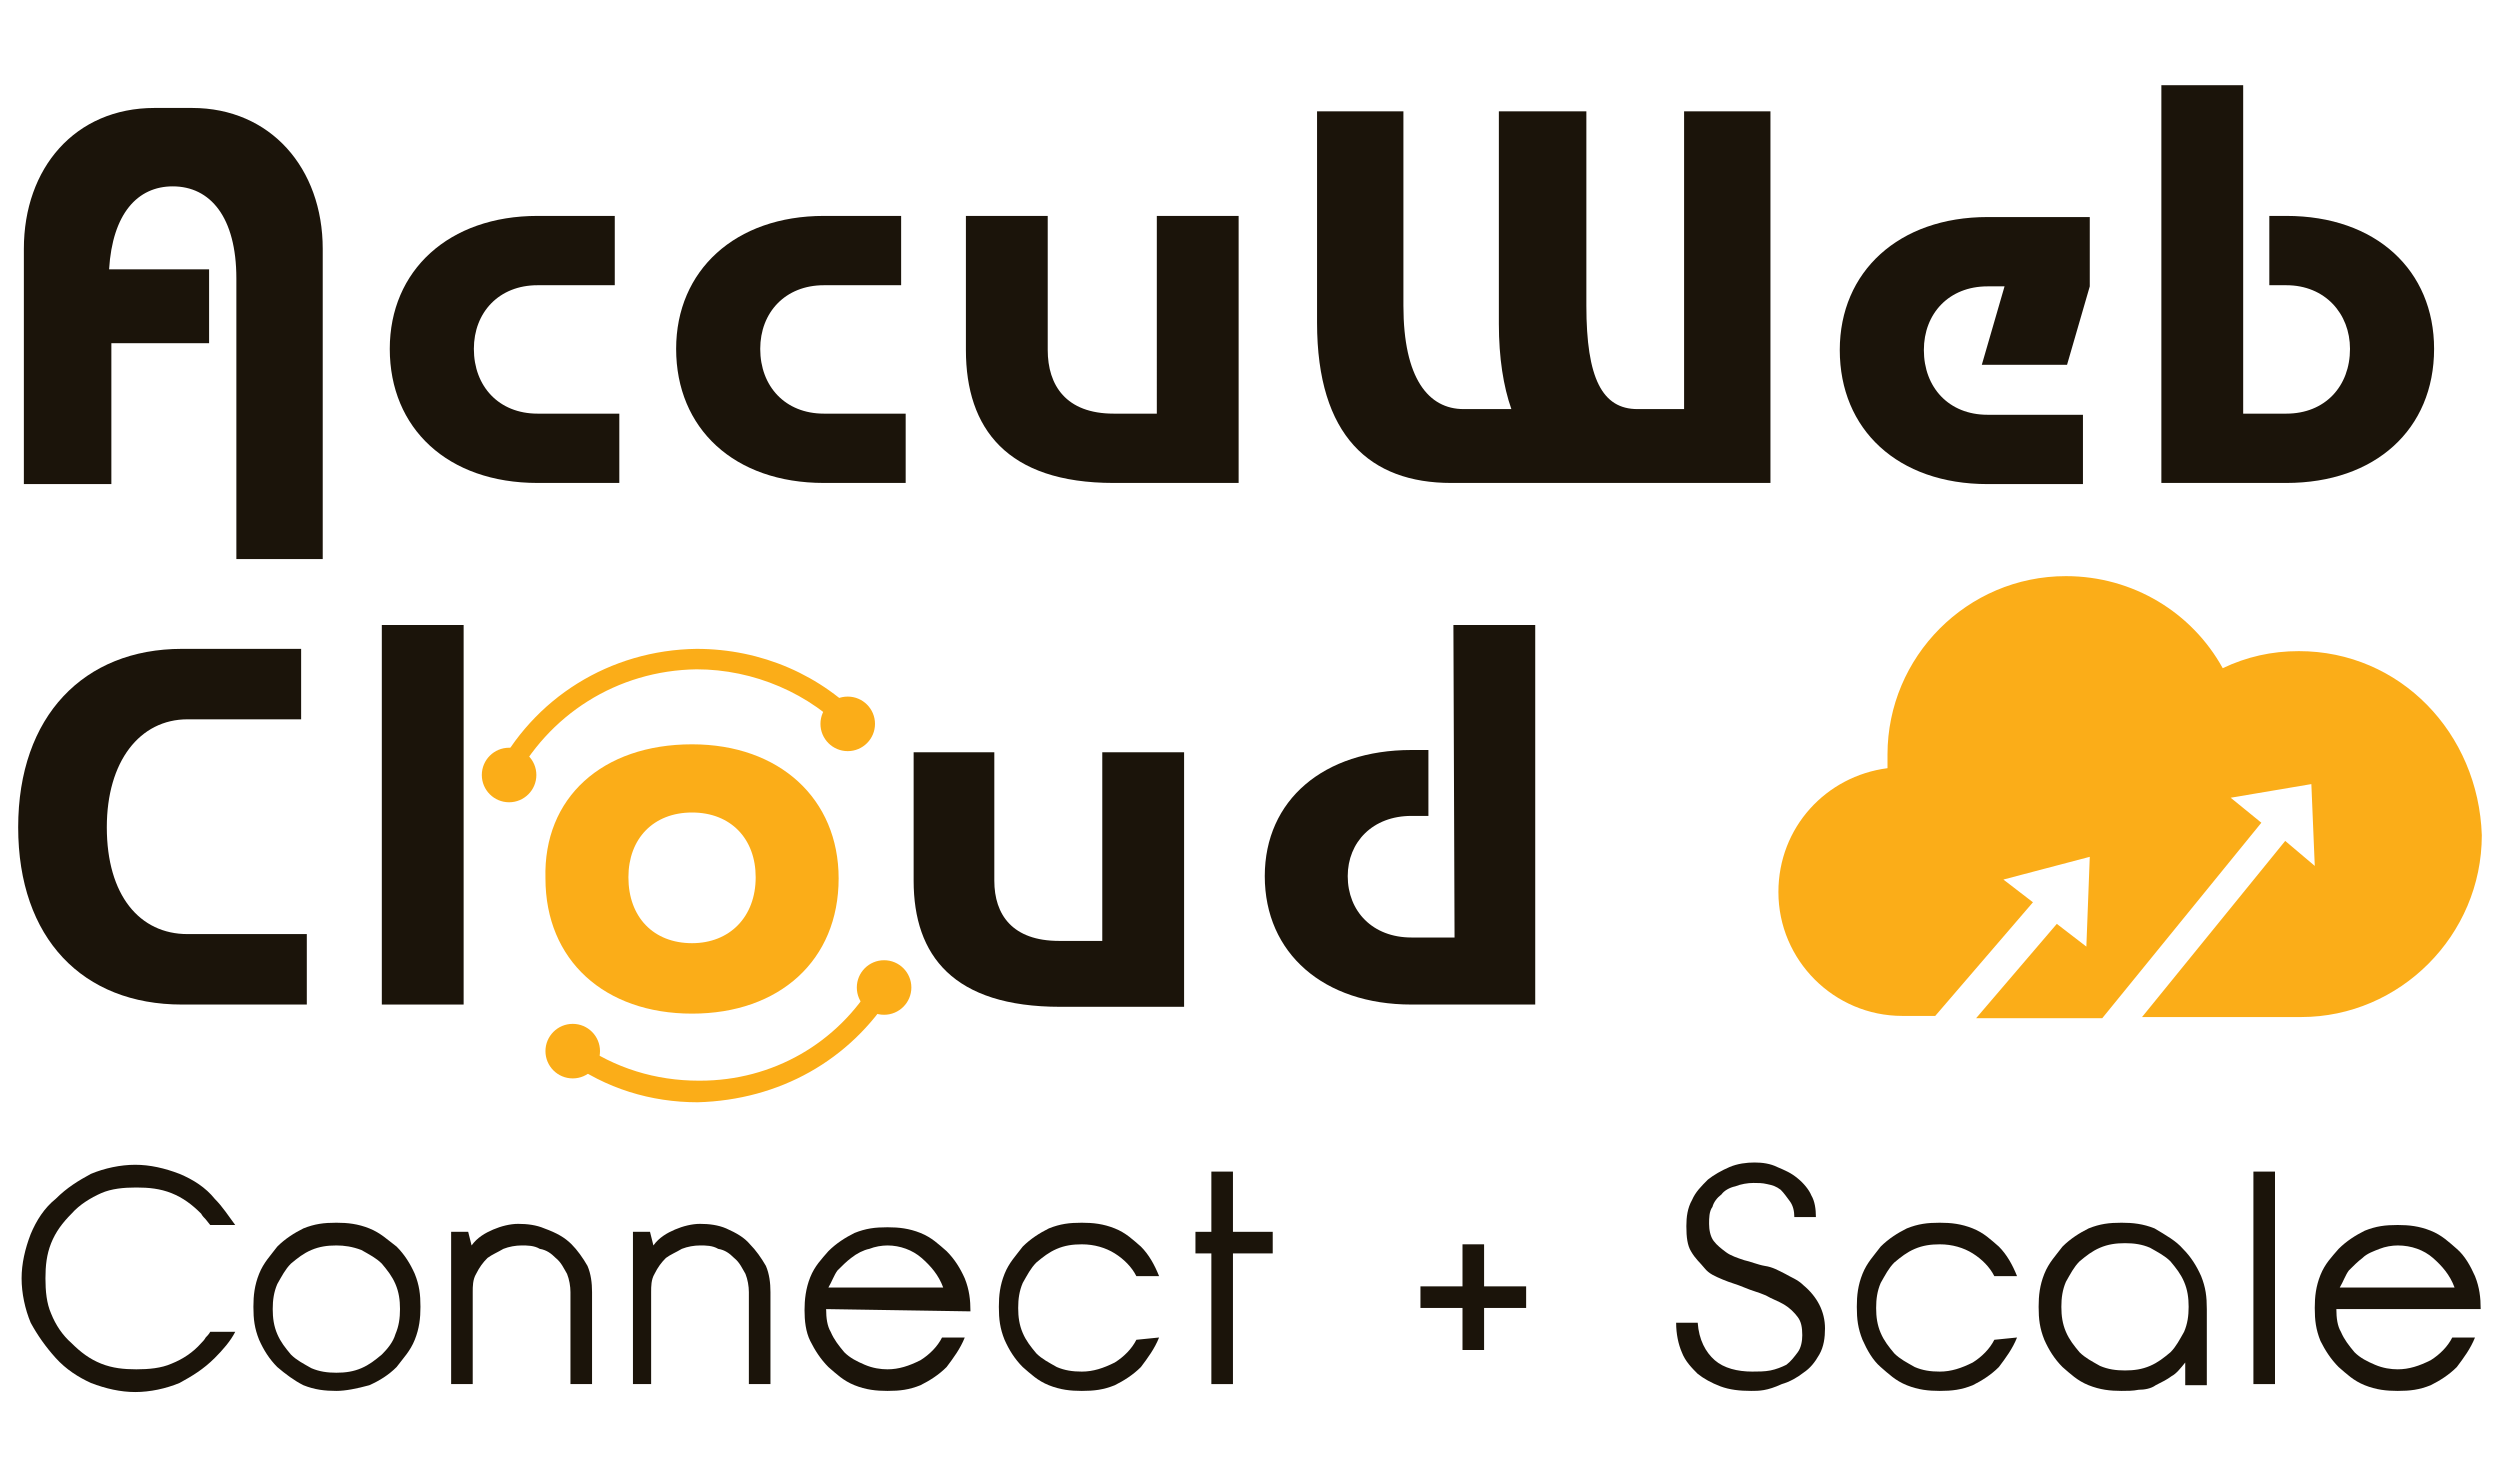 <?xml version="1.0" encoding="utf-8"?>
<!-- Generator: Adobe Illustrator 25.4.1, SVG Export Plug-In . SVG Version: 6.00 Build 0)  -->
<svg version="1.1" id="Layer_1" xmlns="http://www.w3.org/2000/svg" xmlns:xlink="http://www.w3.org/1999/xlink" x="0px" y="0px"
	 viewBox="0 0 220 130" style="enable-background:new 0 0 220 130;" xml:space="preserve">
<style type="text/css">
	.st0{fill:#1B140A;}
	.st1{fill:#FBAD18;}
</style>
<g>
	<g>
		<g>
			<path class="st0" d="M20.7,117.2c-0.4,0.8-1.1,1.6-1.8,2.3c-1,1-2,1.6-3.1,2.2c-1.2,0.5-2.6,0.8-3.9,0.8s-2.6-0.3-3.9-0.8
				c-1.1-0.5-2.2-1.2-3.1-2.2s-1.6-2-2.2-3.1c-0.5-1.2-0.8-2.6-0.8-3.9s0.3-2.6,0.8-3.9c0.5-1.2,1.2-2.3,2.2-3.1c1-1,2-1.6,3.1-2.2
				c1.2-0.5,2.6-0.8,3.9-0.8s2.6,0.3,3.9,0.8c1.2,0.5,2.3,1.2,3.1,2.2c0.7,0.7,1.2,1.5,1.8,2.3h-2.2c-0.1-0.1-0.3-0.4-0.4-0.5
				c-0.1-0.1-0.3-0.3-0.4-0.5c-0.8-0.8-1.6-1.4-2.6-1.8c-1-0.4-2-0.5-3.1-0.5s-2.2,0.1-3.1,0.5s-1.9,1-2.6,1.8
				c-0.8,0.8-1.4,1.6-1.8,2.6c-0.4,1-0.5,2-0.5,3.1s0.1,2.2,0.5,3.1c0.4,1,1,1.9,1.8,2.6c0.8,0.8,1.6,1.4,2.6,1.8
				c1,0.4,2,0.5,3.1,0.5s2.2-0.1,3.1-0.5c1-0.4,1.9-1,2.6-1.8c0.1-0.1,0.3-0.3,0.4-0.5c0.1-0.1,0.3-0.3,0.4-0.5h2.2
				C20.7,116.9,20.7,117.2,20.7,117.2z"/>
		</g>
		<g>
			<path class="st0" d="M29.6,122.4c-1,0-1.9-0.1-2.9-0.5c-0.8-0.4-1.6-1-2.3-1.6c-0.7-0.7-1.2-1.5-1.6-2.4c-0.4-1-0.5-1.8-0.5-2.9
				c0-1,0.1-1.9,0.5-2.9c0.4-1,1-1.6,1.6-2.4c0.7-0.7,1.5-1.2,2.3-1.6c1-0.4,1.8-0.5,2.9-0.5c1,0,1.9,0.1,2.9,0.5
				c1,0.4,1.6,1,2.4,1.6c0.7,0.7,1.2,1.5,1.6,2.4c0.4,1,0.5,1.8,0.5,2.9c0,1-0.1,1.9-0.5,2.9c-0.4,1-1,1.6-1.6,2.4
				c-0.7,0.7-1.5,1.2-2.4,1.6C31.4,122.2,30.4,122.4,29.6,122.4z M29.6,109.6c-0.8,0-1.5,0.1-2.2,0.4c-0.7,0.3-1.2,0.7-1.8,1.2
				c-0.5,0.5-0.8,1.1-1.2,1.8c-0.3,0.7-0.4,1.4-0.4,2.2s0.1,1.5,0.4,2.2c0.3,0.7,0.7,1.2,1.2,1.8c0.5,0.5,1.1,0.8,1.8,1.2
				c0.7,0.3,1.4,0.4,2.2,0.4c0.8,0,1.5-0.1,2.2-0.4c0.7-0.3,1.2-0.7,1.8-1.2c0.5-0.5,1-1.1,1.2-1.8c0.3-0.7,0.4-1.4,0.4-2.2
				s-0.1-1.5-0.4-2.2c-0.3-0.7-0.7-1.2-1.2-1.8c-0.5-0.5-1.1-0.8-1.8-1.2C31,109.7,30.3,109.6,29.6,109.6z"/>
		</g>
		<g>
			<path class="st0" d="M50.3,109.5c0.5,0.5,1,1.2,1.4,1.9c0.3,0.7,0.4,1.5,0.4,2.3v8.1h-1.9v-8.1c0-0.5-0.1-1.1-0.3-1.6
				c-0.3-0.5-0.5-1-1-1.4c-0.4-0.4-0.8-0.7-1.4-0.8c-0.5-0.3-1.1-0.3-1.6-0.3c-0.5,0-1.1,0.1-1.6,0.3c-0.5,0.3-1,0.5-1.4,0.8
				c-0.4,0.4-0.7,0.8-1,1.4c-0.3,0.5-0.3,1.1-0.3,1.6v8.1h-1.9v-13.4h1.5l0.3,1.2c0.5-0.7,1.2-1.1,1.9-1.4c0.7-0.3,1.5-0.5,2.2-0.5
				c0.8,0,1.6,0.1,2.3,0.4C49,108.5,49.7,108.9,50.3,109.5z"/>
		</g>
		<g>
			<path class="st0" d="M66,109.5c0.5,0.5,1,1.2,1.4,1.9c0.3,0.7,0.4,1.5,0.4,2.3v8.1h-1.9v-8.1c0-0.5-0.1-1.1-0.3-1.6
				c-0.3-0.5-0.5-1-1-1.4c-0.4-0.4-0.8-0.7-1.4-0.8c-0.5-0.3-1.1-0.3-1.6-0.3s-1.1,0.1-1.6,0.3c-0.5,0.3-1,0.5-1.4,0.8
				c-0.4,0.4-0.7,0.8-1,1.4c-0.3,0.5-0.3,1.1-0.3,1.6v8.1h-1.6v-13.4h1.5l0.3,1.2c0.5-0.7,1.2-1.1,1.9-1.4c0.7-0.3,1.5-0.5,2.2-0.5
				c0.8,0,1.6,0.1,2.3,0.4C64.8,108.5,65.5,108.9,66,109.5z"/>
		</g>
		<g>
			<path class="st0" d="M72.7,115.2c0,0.8,0.1,1.5,0.4,2c0.3,0.7,0.7,1.2,1.2,1.8c0.5,0.5,1.1,0.8,1.8,1.1c0.7,0.3,1.4,0.4,2,0.4
				c1,0,1.9-0.3,2.9-0.8c0.8-0.5,1.5-1.2,1.9-2h2c-0.4,1-1,1.8-1.6,2.6c-0.7,0.7-1.5,1.2-2.3,1.6c-1,0.4-1.8,0.5-2.9,0.5
				c-1,0-1.9-0.1-2.9-0.5s-1.6-1-2.3-1.6c-0.7-0.7-1.2-1.5-1.6-2.3c-0.4-0.8-0.5-1.8-0.5-2.7s0.1-1.9,0.5-2.9c0.4-1,1-1.6,1.6-2.3
				c0.7-0.7,1.5-1.2,2.3-1.6c1-0.4,1.8-0.5,2.9-0.5c1,0,1.9,0.1,2.9,0.5c1,0.4,1.6,1,2.3,1.6c0.7,0.7,1.2,1.5,1.6,2.4
				c0.4,1,0.5,1.9,0.5,2.9L72.7,115.2L72.7,115.2z M78.1,109.6c-0.5,0-1.1,0.1-1.6,0.3c-0.5,0.1-1.1,0.4-1.6,0.8
				c-0.4,0.3-0.8,0.7-1.2,1.1c-0.3,0.4-0.5,1-0.8,1.5H83c-0.4-1.1-1.1-1.9-1.9-2.6C80.3,110,79.2,109.6,78.1,109.6z"/>
		</g>
		<g>
			<path class="st0" d="M102,117.7c-0.4,1-1,1.8-1.6,2.6c-0.7,0.7-1.5,1.2-2.3,1.6c-1,0.4-1.8,0.5-2.9,0.5c-1,0-1.9-0.1-2.9-0.5
				c-1-0.4-1.6-1-2.3-1.6c-0.7-0.7-1.2-1.5-1.6-2.4c-0.4-1-0.5-1.8-0.5-2.9c0-1,0.1-1.9,0.5-2.9s1-1.6,1.6-2.4
				c0.7-0.7,1.5-1.2,2.3-1.6c1-0.4,1.8-0.5,2.9-0.5c1,0,1.9,0.1,2.9,0.5s1.6,1,2.3,1.6c0.7,0.7,1.2,1.6,1.6,2.6h-2
				c-0.4-0.8-1.1-1.5-1.9-2c-0.8-0.5-1.8-0.8-2.9-0.8c-0.8,0-1.5,0.1-2.2,0.4c-0.7,0.3-1.2,0.7-1.8,1.2c-0.5,0.5-0.8,1.1-1.2,1.8
				c-0.3,0.7-0.4,1.4-0.4,2.2s0.1,1.5,0.4,2.2s0.7,1.2,1.2,1.8c0.5,0.5,1.1,0.8,1.8,1.2c0.7,0.3,1.4,0.4,2.2,0.4
				c1,0,1.9-0.3,2.9-0.8c0.8-0.5,1.5-1.2,1.9-2L102,117.7L102,117.7z"/>
		</g>
		<g>
			<path class="st0" d="M105.2,110.3v-1.9h1.4v-5.3h1.9v5.3h3.5v1.9h-3.5v11.5h-1.9v-11.5H105.2z"/>
		</g>
		<g>
			<path class="st0" d="M130.6,118.8h-1.9v-3.7h-3.7v-1.9h3.7v-3.7h1.9v3.7h3.7v1.9h-3.7V118.8z"/>
		</g>
		<g>
			<path class="st0" d="M154.1,122.4c-1,0-1.9-0.1-2.7-0.4c-0.8-0.3-1.5-0.7-2-1.1c-0.5-0.5-1.1-1.1-1.4-1.9
				c-0.3-0.7-0.5-1.6-0.5-2.6h1.9c0.1,1.5,0.7,2.6,1.5,3.3c0.8,0.7,2,1,3.3,1c0.5,0,1.1,0,1.6-0.1c0.5-0.1,1-0.3,1.4-0.5
				c0.4-0.3,0.7-0.7,1-1.1c0.3-0.4,0.4-1,0.4-1.5c0-0.7-0.1-1.2-0.4-1.6c-0.3-0.4-0.7-0.8-1.2-1.1c-0.5-0.3-1.1-0.5-1.6-0.8
				c-0.7-0.3-1.2-0.4-1.9-0.7c-0.7-0.3-1.2-0.4-1.9-0.7c-0.7-0.3-1.2-0.5-1.6-1s-0.8-0.8-1.2-1.5c-0.3-0.5-0.4-1.2-0.4-2.2
				c0-0.8,0.1-1.6,0.5-2.3c0.3-0.7,0.8-1.2,1.4-1.8c0.5-0.4,1.2-0.8,1.9-1.1c0.7-0.3,1.5-0.4,2.2-0.4s1.4,0.1,2,0.4
				c0.7,0.3,1.2,0.5,1.8,1c0.5,0.4,1,1,1.2,1.5c0.3,0.5,0.4,1.2,0.4,1.9h-1.9c0-0.5-0.1-1-0.4-1.4c-0.3-0.4-0.5-0.7-0.8-1
				c-0.4-0.3-0.7-0.4-1.2-0.5c-0.4-0.1-0.8-0.1-1.2-0.1c-0.5,0-1.1,0.1-1.6,0.3c-0.5,0.1-1,0.4-1.2,0.7c-0.4,0.3-0.7,0.7-0.8,1.1
				c-0.3,0.4-0.3,1-0.3,1.5c0,0.5,0.1,1.1,0.4,1.5c0.3,0.4,0.7,0.7,1.1,1c0.4,0.3,1,0.5,1.6,0.7c0.5,0.1,1.2,0.4,1.8,0.5
				c0.7,0.1,1.2,0.4,1.8,0.7c0.5,0.3,1.1,0.5,1.6,1c1.2,1,1.9,2.3,1.9,3.8c0,0.8-0.1,1.6-0.5,2.3c-0.4,0.7-0.8,1.2-1.4,1.6
				c-0.5,0.4-1.2,0.8-1.9,1C155.5,122.4,154.8,122.4,154.1,122.4z"/>
		</g>
		<g>
			<path class="st0" d="M177.5,117.7c-0.4,1-1,1.8-1.6,2.6c-0.7,0.7-1.5,1.2-2.3,1.6c-1,0.4-1.8,0.5-2.9,0.5c-1,0-1.9-0.1-2.9-0.5
				c-1-0.4-1.6-1-2.3-1.6s-1.2-1.5-1.6-2.4c-0.4-1-0.5-1.8-0.5-2.9c0-1,0.1-1.9,0.5-2.9c0.4-1,1-1.6,1.6-2.4
				c0.7-0.7,1.5-1.2,2.3-1.6c1-0.4,1.8-0.5,2.9-0.5c1,0,1.9,0.1,2.9,0.5s1.6,1,2.3,1.6c0.7,0.7,1.2,1.6,1.6,2.6h-2
				c-0.4-0.8-1.1-1.5-1.9-2c-0.8-0.5-1.8-0.8-2.9-0.8c-0.8,0-1.5,0.1-2.2,0.4c-0.7,0.3-1.2,0.7-1.8,1.2c-0.5,0.5-0.8,1.1-1.2,1.8
				c-0.3,0.7-0.4,1.4-0.4,2.2s0.1,1.5,0.4,2.2s0.7,1.2,1.2,1.8c0.5,0.5,1.1,0.8,1.8,1.2c0.7,0.3,1.4,0.4,2.2,0.4
				c1,0,1.9-0.3,2.9-0.8c0.8-0.5,1.5-1.2,1.9-2L177.5,117.7L177.5,117.7z"/>
		</g>
		<g>
			<path class="st0" d="M192.1,109.9c0.7,0.7,1.2,1.5,1.6,2.4c0.4,1,0.5,1.8,0.5,2.9v6.7h-1.9v-2c-0.4,0.5-0.8,1-1.2,1.2
				c-0.4,0.3-0.8,0.5-1.4,0.8c-0.4,0.3-1,0.4-1.5,0.4c-0.5,0.1-1,0.1-1.5,0.1c-1,0-1.9-0.1-2.9-0.5c-1-0.4-1.6-1-2.3-1.6
				c-0.7-0.7-1.2-1.5-1.6-2.4c-0.4-1-0.5-1.8-0.5-2.9c0-1,0.1-1.9,0.5-2.9c0.4-1,1-1.6,1.6-2.4c0.7-0.7,1.5-1.2,2.3-1.6
				c1-0.4,1.8-0.5,2.9-0.5c1,0,1.9,0.1,2.9,0.5C190.6,108.7,191.5,109.2,192.1,109.9z M187,120.6c0.8,0,1.5-0.1,2.2-0.4
				c0.7-0.3,1.2-0.7,1.8-1.2c0.5-0.5,0.8-1.1,1.2-1.8c0.3-0.7,0.4-1.4,0.4-2.2s-0.1-1.5-0.4-2.2c-0.3-0.7-0.7-1.2-1.2-1.8
				c-0.5-0.5-1.1-0.8-1.8-1.2c-0.7-0.3-1.4-0.4-2.2-0.4s-1.5,0.1-2.2,0.4c-0.7,0.3-1.2,0.7-1.8,1.2c-0.5,0.5-0.8,1.1-1.2,1.8
				c-0.3,0.7-0.4,1.4-0.4,2.2s0.1,1.5,0.4,2.2c0.3,0.7,0.7,1.2,1.2,1.8c0.5,0.5,1.1,0.8,1.8,1.2C185.5,120.5,186.2,120.6,187,120.6z
				"/>
		</g>
		<g>
			<path class="st0" d="M198.3,103.1h1.9v18.7h-1.9V103.1z"/>
		</g>
		<g>
			<path class="st0" d="M205.6,115.2c0,0.8,0.1,1.5,0.4,2c0.3,0.7,0.7,1.2,1.2,1.8c0.5,0.5,1.1,0.8,1.8,1.1c0.7,0.3,1.4,0.4,2,0.4
				c1,0,1.9-0.3,2.9-0.8c0.8-0.5,1.5-1.2,1.9-2h2c-0.4,1-1,1.8-1.6,2.6c-0.7,0.7-1.5,1.2-2.3,1.6c-1,0.4-1.8,0.5-2.9,0.5
				c-1,0-1.9-0.1-2.9-0.5c-1-0.4-1.6-1-2.3-1.6c-0.7-0.7-1.2-1.5-1.6-2.3c-0.4-1-0.5-1.8-0.5-2.9c0-1,0.1-1.9,0.5-2.9
				c0.4-1,1-1.6,1.6-2.3c0.7-0.7,1.5-1.2,2.3-1.6c1-0.4,1.8-0.5,2.9-0.5c1,0,1.9,0.1,2.9,0.5c1,0.4,1.6,1,2.3,1.6s1.2,1.5,1.6,2.4
				c0.4,1,0.5,1.9,0.5,2.9L205.6,115.2L205.6,115.2z M211,109.6c-0.5,0-1.1,0.1-1.6,0.3s-1.1,0.4-1.5,0.8c-0.4,0.3-0.8,0.7-1.2,1.1
				c-0.3,0.4-0.5,1-0.8,1.5H216c-0.4-1.1-1.1-1.9-1.9-2.6C213.3,110,212.2,109.6,211,109.6z"/>
		</g>
	</g>
	<g>
		<g>
			<path class="st0" d="M20.8,49.2V24.5c0-5.4-2.3-8.1-5.6-8.1c-3.1,0-5.3,2.4-5.6,7.3h8.8v6.5H9.8v12.4H2.1V21.9
				c0-7.1,4.5-12.4,11.5-12.4h3.3c6.9,0,11.5,5.3,11.5,12.4v27.3H20.8z"/>
		</g>
		<g>
			<path class="st0" d="M47.3,42.5c-7.9,0-13-4.8-13-11.8c0-6.9,5.2-11.7,13-11.7h6.8v6.1h-6.8c-3.4,0-5.6,2.4-5.6,5.6
				c0,3.3,2.2,5.7,5.6,5.7h7.2v6.1H47.3z"/>
		</g>
		<g>
			<path class="st0" d="M72.5,42.5c-7.9,0-13-4.8-13-11.8c0-6.9,5.2-11.7,13-11.7h6.8v6.1h-6.8c-3.4,0-5.6,2.4-5.6,5.6
				c0,3.3,2.2,5.7,5.6,5.7h7.2v6.1H72.5z"/>
		</g>
		<g>
			<path class="st0" d="M92.2,19v11.8c0,3.1,1.6,5.6,5.8,5.6h3.8V19h7.2v23.5h-11c-9.4,0-13-4.8-13-11.7V19H92.2z"/>
		</g>
		<g>
			<path class="st0" d="M139.6,9.8v17.1c0,6.4,1.4,9.1,4.5,9.1h4.1V9.8h7.6v32.7h-28.1c-7.1,0-11.8-4.1-11.8-14.1V9.8h7.6v17.1
				c0,6.4,2.2,9.1,5.3,9.1h4.2c-0.7-2-1.1-4.5-1.1-7.5V9.8H139.6z"/>
		</g>
		<g>
			<path class="st0" d="M176.4,25.2h-1.5c-3.4,0-5.6,2.4-5.6,5.6c0,3.3,2.2,5.7,5.6,5.7h8.4v6.1h-8.4c-7.9,0-13-4.8-13-11.8
				c0-6.9,5.2-11.7,13-11.7h9v6.1l0,0l-2,6.9h-7.5L176.4,25.2z"/>
		</g>
		<g>
			<path class="st0" d="M190.2,7.5h7.2v28.9h3.8c3.4,0,5.6-2.4,5.6-5.7c0-3.1-2.2-5.6-5.6-5.6h-1.5V19h1.5c7.9,0,13,4.8,13,11.7
				c0,7.1-5.2,11.8-13,11.8h-11V7.5z"/>
		</g>
	</g>
	<g>
		<g>
			<g>
				<path class="st0" d="M16,88.4c-8.7,0-14.4-5.8-14.4-15.6S7.4,57.1,16,57.1h10.5v6.2h-10c-4.2,0-7.1,3.7-7.1,9.5
					c0,6,2.9,9.4,7.1,9.4h10.5v6.2H16z"/>
			</g>
			<g>
				<path class="st0" d="M33.6,55h7.2v33.4h-7.2V55z"/>
			</g>
			<g>
				<path class="st1" d="M60.9,65.5c7.7,0,12.9,4.8,12.9,11.8c0,7.2-5.2,11.9-12.9,11.9S48,84.5,48,77.3
					C47.8,70.2,53,65.5,60.9,65.5z M60.9,83c3.3,0,5.6-2.3,5.6-5.8c0-3.4-2.2-5.7-5.6-5.7c-3.4,0-5.6,2.3-5.6,5.7
					C55.3,80.7,57.5,83,60.9,83z"/>
			</g>
			<g>
				<path class="st0" d="M87.5,66.2v11.3c0,3,1.6,5.3,5.7,5.3H97V66.2h7.2v22.4H93.3c-9.4,0-12.9-4.5-12.9-11.1V66.2H87.5z"/>
			</g>
			<g>
				<path class="st0" d="M127.9,55h7.2v33.4h-10.9c-7.7,0-12.9-4.5-12.9-11.3c0-6.7,5.2-11.1,12.9-11.1h1.5v5.8h-1.5
					c-3.4,0-5.6,2.3-5.6,5.3c0,3.1,2.2,5.4,5.6,5.4h3.8L127.9,55L127.9,55z"/>
			</g>
		</g>
		<g>
			<g>
				<g>
					<path class="st1" d="M61.4,97c-4.1,0-8.1-1.2-11.5-3.7l1.1-1.5c3.1,2.2,6.7,3.3,10.5,3.3h0.1c6.4,0,12.1-3.3,15.3-8.7l1.6,1
						C74.8,93.3,68.6,96.8,61.4,97C61.5,97,61.4,97,61.4,97z"/>
				</g>
				<g>
					<path class="st1" d="M45.1,69l-1.6-0.8c3.4-6.8,10.2-11,17.8-11.1c5.7,0,11,2.3,14.8,6.4l-1.4,1.2c-3.4-3.7-8.4-5.8-13.4-5.8
						C54.3,59,48.2,62.9,45.1,69z"/>
				</g>
			</g>
			<g>
				<ellipse class="st1" cx="74.6" cy="63.7" rx="2.4" ry="2.4"/>
			</g>
			<g>
				<ellipse class="st1" cx="44.8" cy="68.2" rx="2.4" ry="2.4"/>
			</g>
			<g>
				<ellipse class="st1" cx="77.8" cy="86.9" rx="2.4" ry="2.4"/>
			</g>
			<g>
				<ellipse class="st1" cx="50.4" cy="92.5" rx="2.4" ry="2.4"/>
			</g>
		</g>
		<g>
			<path class="st1" d="M202.3,57.3c-2.4,0-4.6,0.5-6.7,1.5c-2.7-4.9-7.9-8.1-13.8-8.1c-8.7,0-15.7,7.1-15.7,15.7c0,0.4,0,0.8,0,1.2
				c-5.4,0.7-9.6,5.2-9.6,10.9c0,6,4.9,10.9,10.9,10.9c0.7,0,1.6,0,2.9,0l8.6-10l-2.6-2l7.6-2l-0.3,7.9l-2.6-2l-7.1,8.3
				c2.7,0,6.8,0,11.1,0l14-17.2l-2.7-2.2l7.1-1.2l0.3,7.2l-2.6-2.2l-12.6,15.5c6.7,0,12.9,0,14,0c8.7,0,15.9-7.2,15.9-16
				C218.1,64.5,211.2,57.3,202.3,57.3z"/>
		</g>
	</g>
</g>
</svg>
